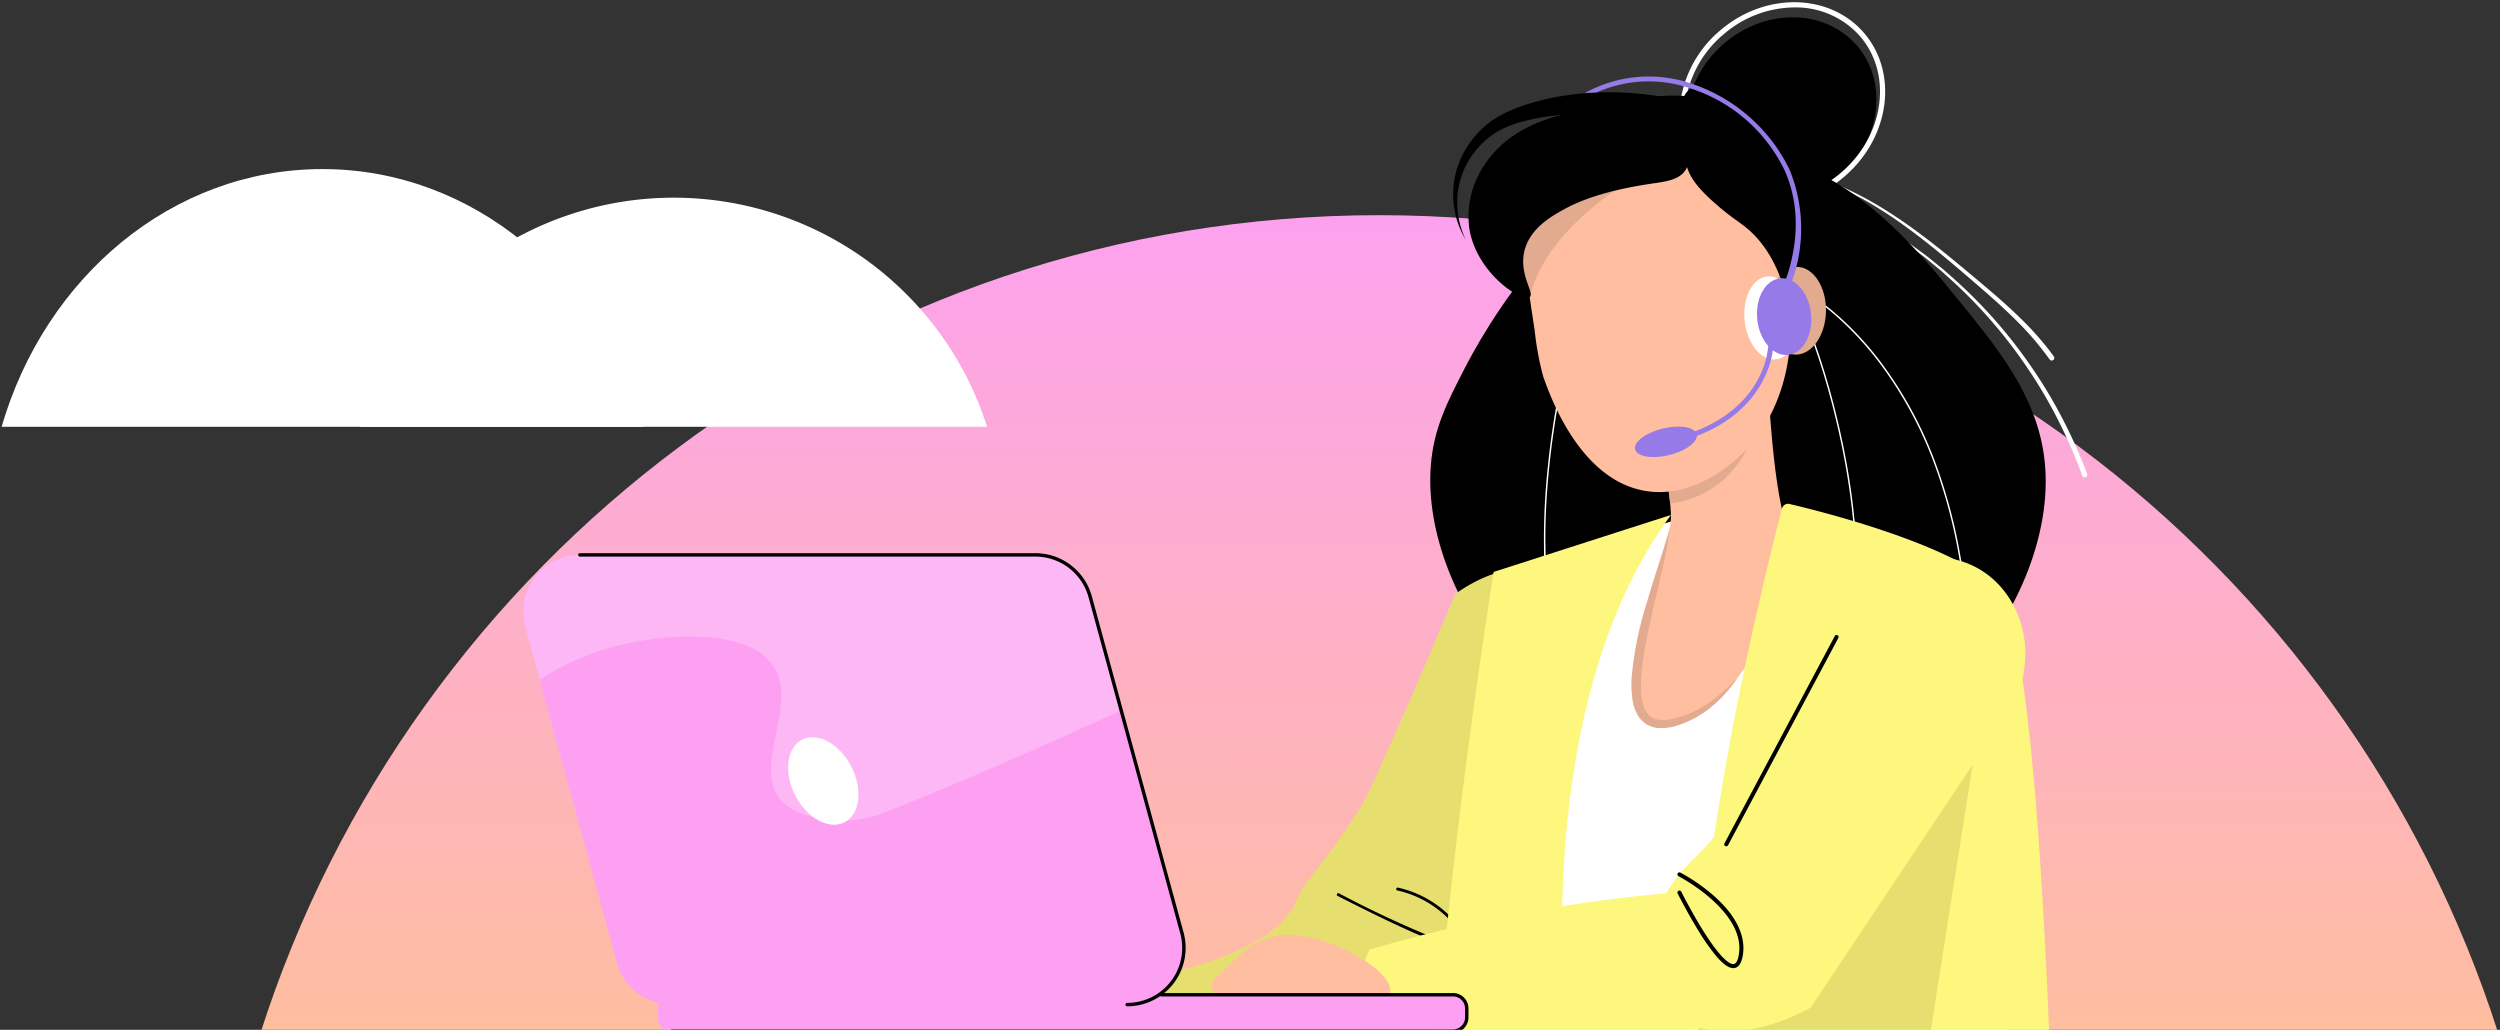 <svg xmlns="http://www.w3.org/2000/svg" xmlns:xlink="http://www.w3.org/1999/xlink" width="386" height="159" viewBox="0 0 386 159">
  <rect x="0" y="0" width="386" height="159" fill="#333333" stroke="none"/>
  <defs>
    <clipPath id="clip-path">
      <rect id="Rectangle_296" data-name="Rectangle 296" width="386" height="159" transform="translate(1305 1604)" fill="#fff" stroke="#707070" stroke-width="1"/>
    </clipPath>
    <linearGradient id="linear-gradient" x1="0.528" x2="0.53" y2="1" gradientUnits="objectBoundingBox">
      <stop offset="0" stop-color="#fda1ef"/>
      <stop offset="1" stop-color="#febe9f"/>
    </linearGradient>
    <clipPath id="clip-path-2">
      <rect id="Rectangle_237" data-name="Rectangle 237" width="241.5" height="161.22" fill="none"/>
    </clipPath>
    <clipPath id="clip-path-4">
      <rect id="Rectangle_235" data-name="Rectangle 235" width="92.344" height="41.049" fill="none"/>
    </clipPath>
  </defs>
  <g id="Mask_Group_178" data-name="Mask Group 178" transform="translate(-1305 -1604)" clip-path="url(#clip-path)">
    <g id="Group_262" data-name="Group 262">
      <g id="Group_147" data-name="Group 147" transform="translate(1098.969 -18)">
        <path id="Path_51" data-name="Path 51" d="M345.545,126.346C322.213,53.1,253.724,0,172.746,0S23.338,53.11,0,126.346Z" transform="translate(246.227 1655.224)" fill="url(#linear-gradient)"/>
      </g>
      <g id="Group_155" data-name="Group 155" transform="translate(1385.769 1604.35)">
        <g id="Group_154" data-name="Group 154" clip-path="url(#clip-path-2)">
          <g id="Group_153" data-name="Group 153" transform="translate(0 0)">
            <g id="Group_152" data-name="Group 152" clip-path="url(#clip-path-2)">
              <path id="Path_128" data-name="Path 128" d="M2198.344,32.519c-6.4,5.6-7.57,14.745-2.6,20.419s14.181,5.732,20.584.13,7.57-14.745,2.6-20.419-14.181-5.732-20.584-.13" transform="translate(-2013.054 -26.032)"/>
              <path id="Path_129" data-name="Path 129" d="M2348.74,356.644c-.549-1.453-1.144-2.888-1.774-4.307l-.482-1.06c-.162-.353-.336-.7-.5-1.051-.332-.7-.688-1.392-1.042-2.082a73.317,73.317,0,0,0-4.792-7.977,75.149,75.149,0,0,0-12.294-13.9l-1.305-1.155s-2.56-2.07-2.716-2.185l-2.814-2.055-2.41-1.619s-2.808-1.713-2.976-1.81l-2.022-1.14c-.34-.184-.687-.357-1.029-.536a78.223,78.223,0,0,0-8.458-3.808,80.694,80.694,0,0,0-8.845-2.775,80.646,80.646,0,0,1,8.809,2.868,78.083,78.083,0,0,1,8.4,3.891c.34.182.684.358,1.021.545,0,0,2.34,1.348,2.5,1.451l2.447,1.543,2.853,1.976,2.31,1.739c.154.116.3.243.448.364l2.231,1.839,1.286,1.163a74.666,74.666,0,0,1,12.065,13.938,72.683,72.683,0,0,1,4.666,7.96c.344.688.689,1.375,1.01,2.074.16.35.329.7.486,1.046l.466,1.055c.609,1.412,1.184,2.839,1.711,4.283a.4.4,0,1,0,.749-.273Z" transform="translate(-2107.266 -283.858)" fill="#fff"/>
              <path id="Path_130" data-name="Path 130" d="M2309.406,337.715a46.212,46.212,0,0,0-5.065-5.813c-1.831-1.8-3.757-3.488-5.711-5.132-3.9-3.284-7.811-6.591-12-9.536q-1.569-1.1-3.2-2.123c-1.083-.68-2.187-1.329-3.314-1.934s-2.276-1.168-3.443-1.695c-.583-.263-1.178-.5-1.768-.746l-1.348-.5-1.365-.454s-1.227-.361-1.382-.4c0,0-1.084-.279-1.4-.345-.625-.133-1.25-.269-1.883-.362-.316-.047-.63-.108-.947-.147l-.952-.11c-.317-.043-.636-.06-.955-.081s-.637-.052-.957-.058c-.639-.012-1.276-.027-1.915-.007a35.759,35.759,0,0,0-3.811.345,35.709,35.709,0,0,1,3.812-.3c.638-.012,1.274.012,1.911.032.318.01.635.046.953.07s.635.046.951.093l.948.122c.315.043.627.108.942.159.629.1,1.25.245,1.87.385.311.07.616.16.924.24l.461.122c.154.042.3.092.457.137l.913.28,1.353.469,1.334.519c.583.254,1.172.5,1.748.765q1.73.808,3.4,1.73c1.114.616,2.2,1.276,3.271,1.966s2.12,1.408,3.152,2.154c4.128,2.984,7.98,6.331,11.841,9.665,1.929,1.666,3.821,3.37,5.608,5.172a45.474,45.474,0,0,1,4.908,5.781v0a.4.4,0,0,0,.652-.459Z" transform="translate(-2073.039 -283.006)" fill="#fff"/>
              <path id="Path_131" data-name="Path 131" d="M2182.957,26.6a13.937,13.937,0,0,1-3.22-11.117,17.66,17.66,0,0,1,6.007-11c6.913-6.049,16.911-5.971,22.287.174s4.126,16.065-2.787,22.113a17.718,17.718,0,0,1-11.595,4.486,14.011,14.011,0,0,1-10.693-4.66m3.312-21.513a16.864,16.864,0,0,0-5.741,10.5,13.148,13.148,0,0,0,3.029,10.491c5.087,5.814,14.581,5.859,21.163.1s7.8-15.175,2.712-20.989A13.216,13.216,0,0,0,2197.34.8a16.93,16.93,0,0,0-11.071,4.29" transform="translate(-2001.07 -0.004)" fill="#fff"/>
              <path id="Path_132" data-name="Path 132" d="M1709.993,331.031c-1.577,20.653,19.211,48.384,47.423,48.384,28.8,0,49.1-27.863,47.423-48.384-.823-10.073-6.875-17.551-12.738-24.795-7.36-9.095-18.543-23.03-34.685-23.589-24.519-.85-40.363,29.812-42.215,33.4-2.677,5.18-4.768,9.227-5.208,14.987" transform="translate(-1569.845 -259.478)"/>
              <path id="Path_133" data-name="Path 133" d="M1043.583,1129.9c-.008-1.652,27.758-3.343,33.564-14a19,19,0,0,1,2.146-3.9,133.512,133.512,0,0,0,8.15-11.315s2.229-3.564,14.543-32.853c.994-.756,8.168-6.03,16.842-3.706a18.428,18.428,0,0,1,8.35,4.96c-8.575,39.139-22.724,66.531-37.2,66.286a14.714,14.714,0,0,1-7.309-2.268c-32.414-1.262-39.086-2.4-39.09-3.207" transform="translate(-958.1 -976.424)" fill="#e6de6f"/>
              <path id="Path_134" data-name="Path 134" d="M1553.451,1678.211c-1.766,0-6.472-1.615-19.35-8.2a.226.226,0,1,1,.206-.4,159.32,159.32,0,0,0,15.557,7.228,15.822,15.822,0,0,0,3.185.9c.742.09.93-.067.976-.138.062-.1.131-.424-.558-1.413a24.824,24.824,0,0,0-1.69-2.058,16.074,16.074,0,0,0-8.456-4.968.226.226,0,1,1,.1-.44,16.522,16.522,0,0,1,8.693,5.109c1.543,1.747,2.78,3.256,2.289,4.016-.137.213-.4.37-.953.37" transform="translate(-1408.324 -1532.022)"/>
              <path id="Path_135" data-name="Path 135" d="M1754.8,1011.319c1.438-.081,2.339,14.776,3.691,14.764,2.294-.02-5.426-42.57,15.43-59.674,9.857-8.084,23.107-8.03,26.912-8.015,3.571.014,18.868.224,29.633,10.379,10.245,9.665,10.4,23.947,10.326,42.1a177.753,177.753,0,0,1-2.393,28.275h-26.41v-.089h-57.183a66.073,66.073,0,0,1-1.8-17.221c.125-4.149.712-10.462,1.791-10.523" transform="translate(-1609.389 -879.888)" fill="#fff"/>
              <path id="Path_136" data-name="Path 136" d="M2452.71,602.061a.113.113,0,0,1-.113-.1,81.384,81.384,0,0,0-4.976-22.339,61.528,61.528,0,0,0-7.971-14.61,49.044,49.044,0,0,0-7.4-7.971,25.77,25.77,0,0,0-3.26-2.416.113.113,0,0,1,.114-.2,26,26,0,0,1,3.283,2.432,48.511,48.511,0,0,1,7.435,8.005,61.723,61.723,0,0,1,8.005,14.666,81.6,81.6,0,0,1,4.994,22.41.113.113,0,0,1-.1.122h-.01" transform="translate(-2229.973 -508.997)" fill="#fff"/>
              <path id="Path_137" data-name="Path 137" d="M2433.385,665.02h-.006a.113.113,0,0,1-.107-.119c.529-10.07-1.366-20.37-3.05-27.237a114.014,114.014,0,0,0-3.82-12.622.113.113,0,1,1,.211-.082,114.161,114.161,0,0,1,3.828,12.646c1.688,6.883,3.588,17.208,3.057,27.307a.113.113,0,0,1-.113.107" transform="translate(-2227.641 -573.702)" fill="#fff"/>
              <path id="Path_138" data-name="Path 138" d="M1925.739,743.411a.113.113,0,0,1-.109-.085,55.336,55.336,0,0,1-1.524-12.778,105.084,105.084,0,0,1,.628-12.7,129.132,129.132,0,0,1,2.166-13.627.113.113,0,1,1,.22.051,128.919,128.919,0,0,0-2.161,13.6c-1.365,12.862-.269,20.908.89,25.392a.113.113,0,0,1-.109.141" transform="translate(-1766.486 -646.457)" fill="#fff"/>
              <path id="Path_139" data-name="Path 139" d="M2118.33,665.994s.712,16.237,2.776,22.214-4.336,27.662-17.279,30.825-.227-25.759-.441-32.049-4.366-24.929-4.366-24.929Z" transform="translate(-1926.153 -607.824)" fill="#febe9f"/>
              <path id="Path_140" data-name="Path 140" d="M2143.136,751.533l8.91-6.345s2.527,2.158,5.829,4.76c-2.42,7.361-7.5,10.875-13.186,11.583-.263-2.646-.874-6.338-1.554-10" transform="translate(-1967.585 -684.148)" fill="#e2aa8f"/>
              <path id="Path_141" data-name="Path 141" d="M2105.509,1014.189a27.163,27.163,0,0,1-4.374,3.89,16.239,16.239,0,0,1-5.156,2.43,7.258,7.258,0,0,1-2.679.265,2.612,2.612,0,0,1-1.95-1.21,5.968,5.968,0,0,1-.76-2.483,16.559,16.559,0,0,1-.028-2.819,46.038,46.038,0,0,1,.8-5.744c.364-1.917.8-3.826,1.243-5.74s.912-3.826,1.332-5.754a49.8,49.8,0,0,0,1.025-5.837c-.51,1.907-1.124,3.772-1.723,5.648s-1.2,3.753-1.746,5.651a54.584,54.584,0,0,0-2.4,11.684,16.138,16.138,0,0,0,.069,3.079,6.853,6.853,0,0,0,1.032,3.088,3.922,3.922,0,0,0,1.3,1.2,4.259,4.259,0,0,0,1.659.511,7.807,7.807,0,0,0,3.146-.442,15.486,15.486,0,0,0,5.277-2.959,20.843,20.843,0,0,0,3.937-4.461" transform="translate(-1917.931 -909.996)" fill="#e2aa8f"/>
              <path id="Path_142" data-name="Path 142" d="M1907.449,292.412a22.127,22.127,0,0,1,14.039,6.136c10.251,10.1,10.279,29.452.692,39.227-.955.974-7.022,7.16-14.765,6.215-10.533-1.285-15.262-14.676-16.343-17.738a45.052,45.052,0,0,1-1.316-7.1c-1.419-9.305-2.129-13.957-.849-17.167,3.107-7.794,15.956-9.311,18.543-9.574" transform="translate(-1733.566 -268.46)" fill="#febe9f"/>
              <path id="Path_143" data-name="Path 143" d="M2343.958,505.393c-.071,3.741,1.919,6.814,4.448,6.864s4.639-2.945,4.71-6.686-1.917-6.814-4.447-6.863-4.639,2.943-4.712,6.685" transform="translate(-2151.955 -457.856)" fill="#e2aa8f"/>
              <path id="Path_144" data-name="Path 144" d="M2362.893,554.4c-.3,1.772-1.464,3.052-2.6,2.859s-1.808-1.785-1.507-3.557,1.464-3.052,2.6-2.859,1.808,1.785,1.507,3.557" transform="translate(-2165.507 -505.706)" fill="#bc5a2e"/>
              <path id="Path_145" data-name="Path 145" d="M2360.842,532.766a.269.269,0,0,0,.2-.22c.554-3.671,3.206-4.338,3.32-4.365a.276.276,0,0,0,.2-.323.269.269,0,0,0-.322-.2c-.125.028-3.12.762-3.731,4.81a.269.269,0,0,0,.336.3" transform="translate(-2167.147 -484.428)" fill="#e2aa8f"/>
              <path id="Path_146" data-name="Path 146" d="M1723.636,1046.467c2.329-31.952,8.661-71.285,8.661-71.285l27.383-8.8c-15.874,21.56-18.09,53.618-16.394,80.081Z" transform="translate(-1582.448 -887.227)" fill="#fdf77e"/>
              <path id="Path_147" data-name="Path 147" d="M2228.707,945.408c4.563,1.069,24.887,6.116,31.972,12.808,4.433,4.188,6.9,38.517,8.123,68.991h-33.025v-.089h-21.185c-.457-28.635,11.136-74.049,12.959-81.013a.967.967,0,0,1,1.157-.7" transform="translate(-2033.176 -867.943)" fill="#fdf77e"/>
              <path id="Path_148" data-name="Path 148" d="M2257.72,1149.832c5.176-5.635,4.568-13.941.111-17.916-4.9-4.372-14.361-3.414-18.912,3.781-11.331,23.057-18.443,33.835-23.051,39.043a165.91,165.91,0,0,0-1.276,21.217h35.853Z" transform="translate(-2033.176 -1036.783)" fill="#e6de6f"/>
              <path id="Path_149" data-name="Path 149" d="M2141.683,1115.419l30.656-45.99c4.893-7.855,2.192-17.872-4.806-21.816-5.853-3.3-13.906-1.9-18.911,3.781-13.008,26.467-20.454,36.756-24.938,41.01a24.724,24.724,0,0,0-6.906,11.382c-1.135,4.415-.229,7.038.1,7.876a11.646,11.646,0,0,0,4.945,5.594c7.923,4.957,19.358-1.545,19.856-1.837" transform="translate(-1942.878 -960.189)" fill="#fdf77e"/>
              <path id="Path_150" data-name="Path 150" d="M1872.9,332.638a10.915,10.915,0,0,0-1.956,4.214,10.568,10.568,0,0,0,2.033,7.786c2.615-11.059,16.438-18.53,16.438-18.53a31.673,31.673,0,0,0-10.089.209,22.1,22.1,0,0,0-6.426,6.321" transform="translate(-1717.56 -299.111)" fill="#e2aa8f"/>
              <path id="Path_151" data-name="Path 151" d="M1815.385,183.225c-.44,2.142.571,3.024-.236,4.291-.942,1.479-2.987,1.763-4.688,2.015-2.578.382-9.083,1.346-13.84,3.925-1.939,1.052-5.3,2.874-6.276,6.275-1.089,3.8,1.585,6.8.742,7.4-1.18.841-8.137-3.593-9.309-10.5a14.084,14.084,0,0,1,2.1-9.551c3.152-5.181,8.6-7,10.419-7.6a119.9,119.9,0,0,1,12.483-2.773l.1-.02c4.057-.8,11.033-1.313,11.546,1.092.292,1.369-2.414,2.382-3.042,5.441" transform="translate(-1635.672 -161.61)"/>
              <path id="Path_152" data-name="Path 152" d="M1755,192.3a14.293,14.293,0,0,1-.694-1.317q-.158-.339-.3-.687t-.255-.7a13.262,13.262,0,0,1-.4-1.449c-.052-.246-.1-.493-.138-.743l-.08-.562-.017-.189a13.486,13.486,0,0,1,.764-6.033,14.068,14.068,0,0,1,1.391-2.775,15.177,15.177,0,0,1,.917-1.265c.329-.408.677-.793,1.043-1.165a12.994,12.994,0,0,1,1.19-1.063,13.676,13.676,0,0,1,1.311-.908,18.313,18.313,0,0,1,2.818-1.391,30.87,30.87,0,0,1,2.934-.992c.247-.071.495-.133.743-.2s.5-.13.745-.188.5-.119.749-.172.5-.11.752-.159a45.528,45.528,0,0,1,6.111-.771,49.22,49.22,0,0,1,12.313.929l-1.078,4.344a45.3,45.3,0,0,0-11.2-1.916,39.737,39.737,0,0,0-5.716.179,31.756,31.756,0,0,0-5.608,1.058,16.3,16.3,0,0,0-2.612.993,11.786,11.786,0,0,0-1.2.673,11.185,11.185,0,0,0-1.106.815c-.359.3-.708.621-1.034.955a13.723,13.723,0,0,0-.931,1.057,12.814,12.814,0,0,0-1.5,2.4,12.648,12.648,0,0,0-1.237,5.567v.182l.026.546c.013.243.038.485.066.728a13,13,0,0,0,.258,1.443q.082.359.184.713t.226.7a14.245,14.245,0,0,0,.565,1.37" transform="translate(-1609.452 -155.615)"/>
              <path id="Path_153" data-name="Path 153" d="M2199.047,184.447c-1.614-5-3.988-7.664-5.874-9.172-1.268-1.014-2.174-1.471-4.458-3.455-2.963-2.573-4.172-4.239-4.681-6.241a13.078,13.078,0,0,1-.256-1.844c-.525-5.193-.959-8.185.59-9.524,2.08-1.8,5.334-.879,6.687-.669,6.979,1.085,10.575,9.574,11.034,10.7a20.24,20.24,0,0,1-3.043,20.205" transform="translate(-2004.455 -140.578)"/>
              <path id="Path_154" data-name="Path 154" d="M1588.812,1688.163a179.5,179.5,0,0,0,51.933,1.327q4.579-.56,8.922-1.326c7.316-3.228,10.119-10.485,8.031-14.984-1.864-4.016-7.2-4.916-7.866-5.019q-6.223.07-12.788.491a238.374,238.374,0,0,0-51.414,9.135,7.739,7.739,0,0,0,3.182,10.377" transform="translate(-1454.951 -1531.516)" fill="#fdf77e"/>
              <path id="Path_155" data-name="Path 155" d="M2184.411,1654.822c-.677,0-1.5-.567-2.51-1.727a31.332,31.332,0,0,1-2.807-3.959c-1.773-2.864-3.25-5.813-3.265-5.842a.312.312,0,0,1,.559-.279c.014.029,1.481,2.956,3.239,5.8,3.125,5.046,4.443,5.443,4.864,5.381.46-.069.68-.825.784-1.447,1.118-6.678-9.205-12.067-9.31-12.12a.312.312,0,0,1,.285-.556,28.045,28.045,0,0,1,5.241,3.65c3.375,3,4.9,6.162,4.4,9.129-.2,1.2-.641,1.862-1.308,1.962a1.137,1.137,0,0,1-.172.013" transform="translate(-1997.57 -1505.695)"/>
              <path id="Path_156" data-name="Path 156" d="M2264.348,1225.223a.312.312,0,0,1-.275-.459l17.026-32a.312.312,0,1,1,.551.293l-17.026,32a.312.312,0,0,1-.276.166" transform="translate(-2078.582 -1094.904)"/>
              <path id="Path_157" data-name="Path 157" d="M1249.66,1771.232a6.473,6.473,0,0,1-1.255.219c-1.94.146-3.8-.624-3.677-1.2.136-.641,2.748-1.177,4.45-2.409.676-.49.7-.72.685-.814-.019-.138-.172-.154-.339-.261a1.253,1.253,0,0,1-.473-1.156,2.86,2.86,0,0,1,1.136-1.619l0,0c2.262-1.837,3.693-3.967,6.2-5.176a14.367,14.367,0,0,1,3.29-.9c6.673-.906,18.352,5.8,16.826,9.024-1.82,3.844-22.591,3.093-26.844,4.3" transform="translate(-1142.763 -1613.84)" fill="#febe9f"/>
              <path id="Path_158" data-name="Path 158" d="M377.483,1876.389H256.41a1.888,1.888,0,0,1-1.888-1.888v-1.832a1.888,1.888,0,0,1,1.888-1.888H377.483a1.888,1.888,0,0,1,1.888,1.888v1.832a1.888,1.888,0,0,1-1.888,1.888" transform="translate(-233.673 -1717.54)" fill="#fda0f2"/>
              <path id="Path_159" data-name="Path 159" d="M93.268,1111.083H22.93a8.759,8.759,0,0,1-8.45-6.454L.314,1052.713a8.759,8.759,0,0,1,8.45-11.065H79.1a8.759,8.759,0,0,1,8.45,6.454l14.165,51.916a8.759,8.759,0,0,1-8.45,11.065" transform="translate(0 -956.324)" fill="#fda0f2"/>
              <g id="Group_151" data-name="Group 151" transform="translate(0 85.324)" opacity="0.24">
                <g id="Group_150" data-name="Group 150">
                  <g id="Group_149" data-name="Group 149" clip-path="url(#clip-path-4)">
                    <path id="Path_160" data-name="Path 160" d="M87.554,1048.1a8.759,8.759,0,0,0-8.45-6.454H8.765a8.759,8.759,0,0,0-8.45,11.065l2.237,8.2a40.808,40.808,0,0,1,16.516-6.14c3.068-.417,14.94-1.885,19.23,3.564,4.8,6.1-3.47,16.353,1.845,21.547,2.04,1.993,5.262,2.441,6.856,2.663a18.248,18.248,0,0,0,9.287-1.318c6.048-2.324,19.077-7.774,36.059-15.57Z" transform="translate(0 -1041.648)" fill="#fff"/>
                  </g>
                </g>
              </g>
              <path id="Path_161" data-name="Path 161" d="M188.528,1108.376a.265.265,0,1,1,0-.53,8.494,8.494,0,0,0,8.195-10.73L182.557,1045.2a8.512,8.512,0,0,0-8.195-6.258H104.024a.265.265,0,1,1,0-.53h70.339a9.044,9.044,0,0,1,8.706,6.649l14.165,51.916a9.025,9.025,0,0,1-8.706,11.4" transform="translate(-95.26 -953.352)"/>
              <path id="Path_162" data-name="Path 162" d="M397.927,1873.685H277.3a.265.265,0,0,1,0-.53H397.927a1.846,1.846,0,0,0,1.844-1.844v-1.391a1.846,1.846,0,0,0-1.844-1.844H352.871a.265.265,0,0,1,0-.53h45.056a2.377,2.377,0,0,1,2.374,2.374v1.391a2.376,2.376,0,0,1-2.374,2.374" transform="translate(-254.338 -1714.57)"/>
              <path id="Path_163" data-name="Path 163" d="M509.312,1389.834c1.807,3.526,1.334,7.378-1.057,8.6s-5.794-.64-7.6-4.166-1.334-7.377,1.057-8.6,5.794.64,7.6,4.166" transform="translate(-458.637 -1271.819)" fill="#fff"/>
              <path id="Path_164" data-name="Path 164" d="M2310.155,522.654c.369,3.536-1.189,6.6-3.479,6.835s-4.447-2.433-4.816-5.969,1.189-6.6,3.479-6.835,4.447,2.433,4.816,5.969" transform="translate(-2113.257 -474.349)" fill="#fff"/>
              <path id="Path_165" data-name="Path 165" d="M2195.388,652.1l-.241-.729c6.609-2.19,9.654-6,11.045-8.81a13.33,13.33,0,0,0,1.456-5.647l.768-.022a13.813,13.813,0,0,1-1.517,5.972c-1.452,2.955-4.628,6.956-11.51,9.236" transform="translate(-2015.336 -584.724)" fill="#967ae8"/>
              <path id="Path_166" data-name="Path 166" d="M2105.209,801c.277,1.13-1.627,2.566-4.251,3.209s-4.977.249-5.253-.881,1.626-2.566,4.251-3.209,4.977-.249,5.253.881" transform="translate(-1924.014 -734.297)" fill="#967ae8"/>
              <path id="Path_167" data-name="Path 167" d="M2334.061,525.672c.341,3.264-1.24,6.1-3.531,6.343s-4.424-2.213-4.764-5.477,1.24-6.1,3.531-6.343,4.424,2.213,4.765,5.477" transform="translate(-2135.213 -477.57)" fill="#967ae8"/>
              <path id="Path_168" data-name="Path 168" d="M2032.454,154.357a25.956,25.956,0,0,0-14.74-13.02,20.354,20.354,0,0,0-16.5,1.169c-.113.062-.224.127-.335.191.412-.035.825-.066,1.239-.089.2-.011.406-.02.608-.029a19.823,19.823,0,0,1,14.754-.535,24.417,24.417,0,0,1,14.294,12.615c3.435,7.743.8,15.51-.5,18.49a.573.573,0,0,0,.264.42.559.559,0,0,0,.633-.07,23.982,23.982,0,0,0,.284-19.143" transform="translate(-1836.977 -128.656)" fill="#967ae8"/>
            </g>
          </g>
        </g>
      </g>
      <g id="Group_197" data-name="Group 197" transform="translate(516.262 1404.882)">
        <path id="Path_269" data-name="Path 269" d="M130.348,35.375a50.762,50.762,0,0,0-96.747,0Z" transform="translate(810.793 229.64)" fill="#fff"/>
        <path id="Path_271" data-name="Path 271" d="M132.67,39.792C125.981,16.724,106.345,0,83.128,0S40.292,16.727,33.6,39.792Z" transform="translate(755.387 225.223)" fill="#fff"/>
      </g>
    </g>
  </g>
</svg>
